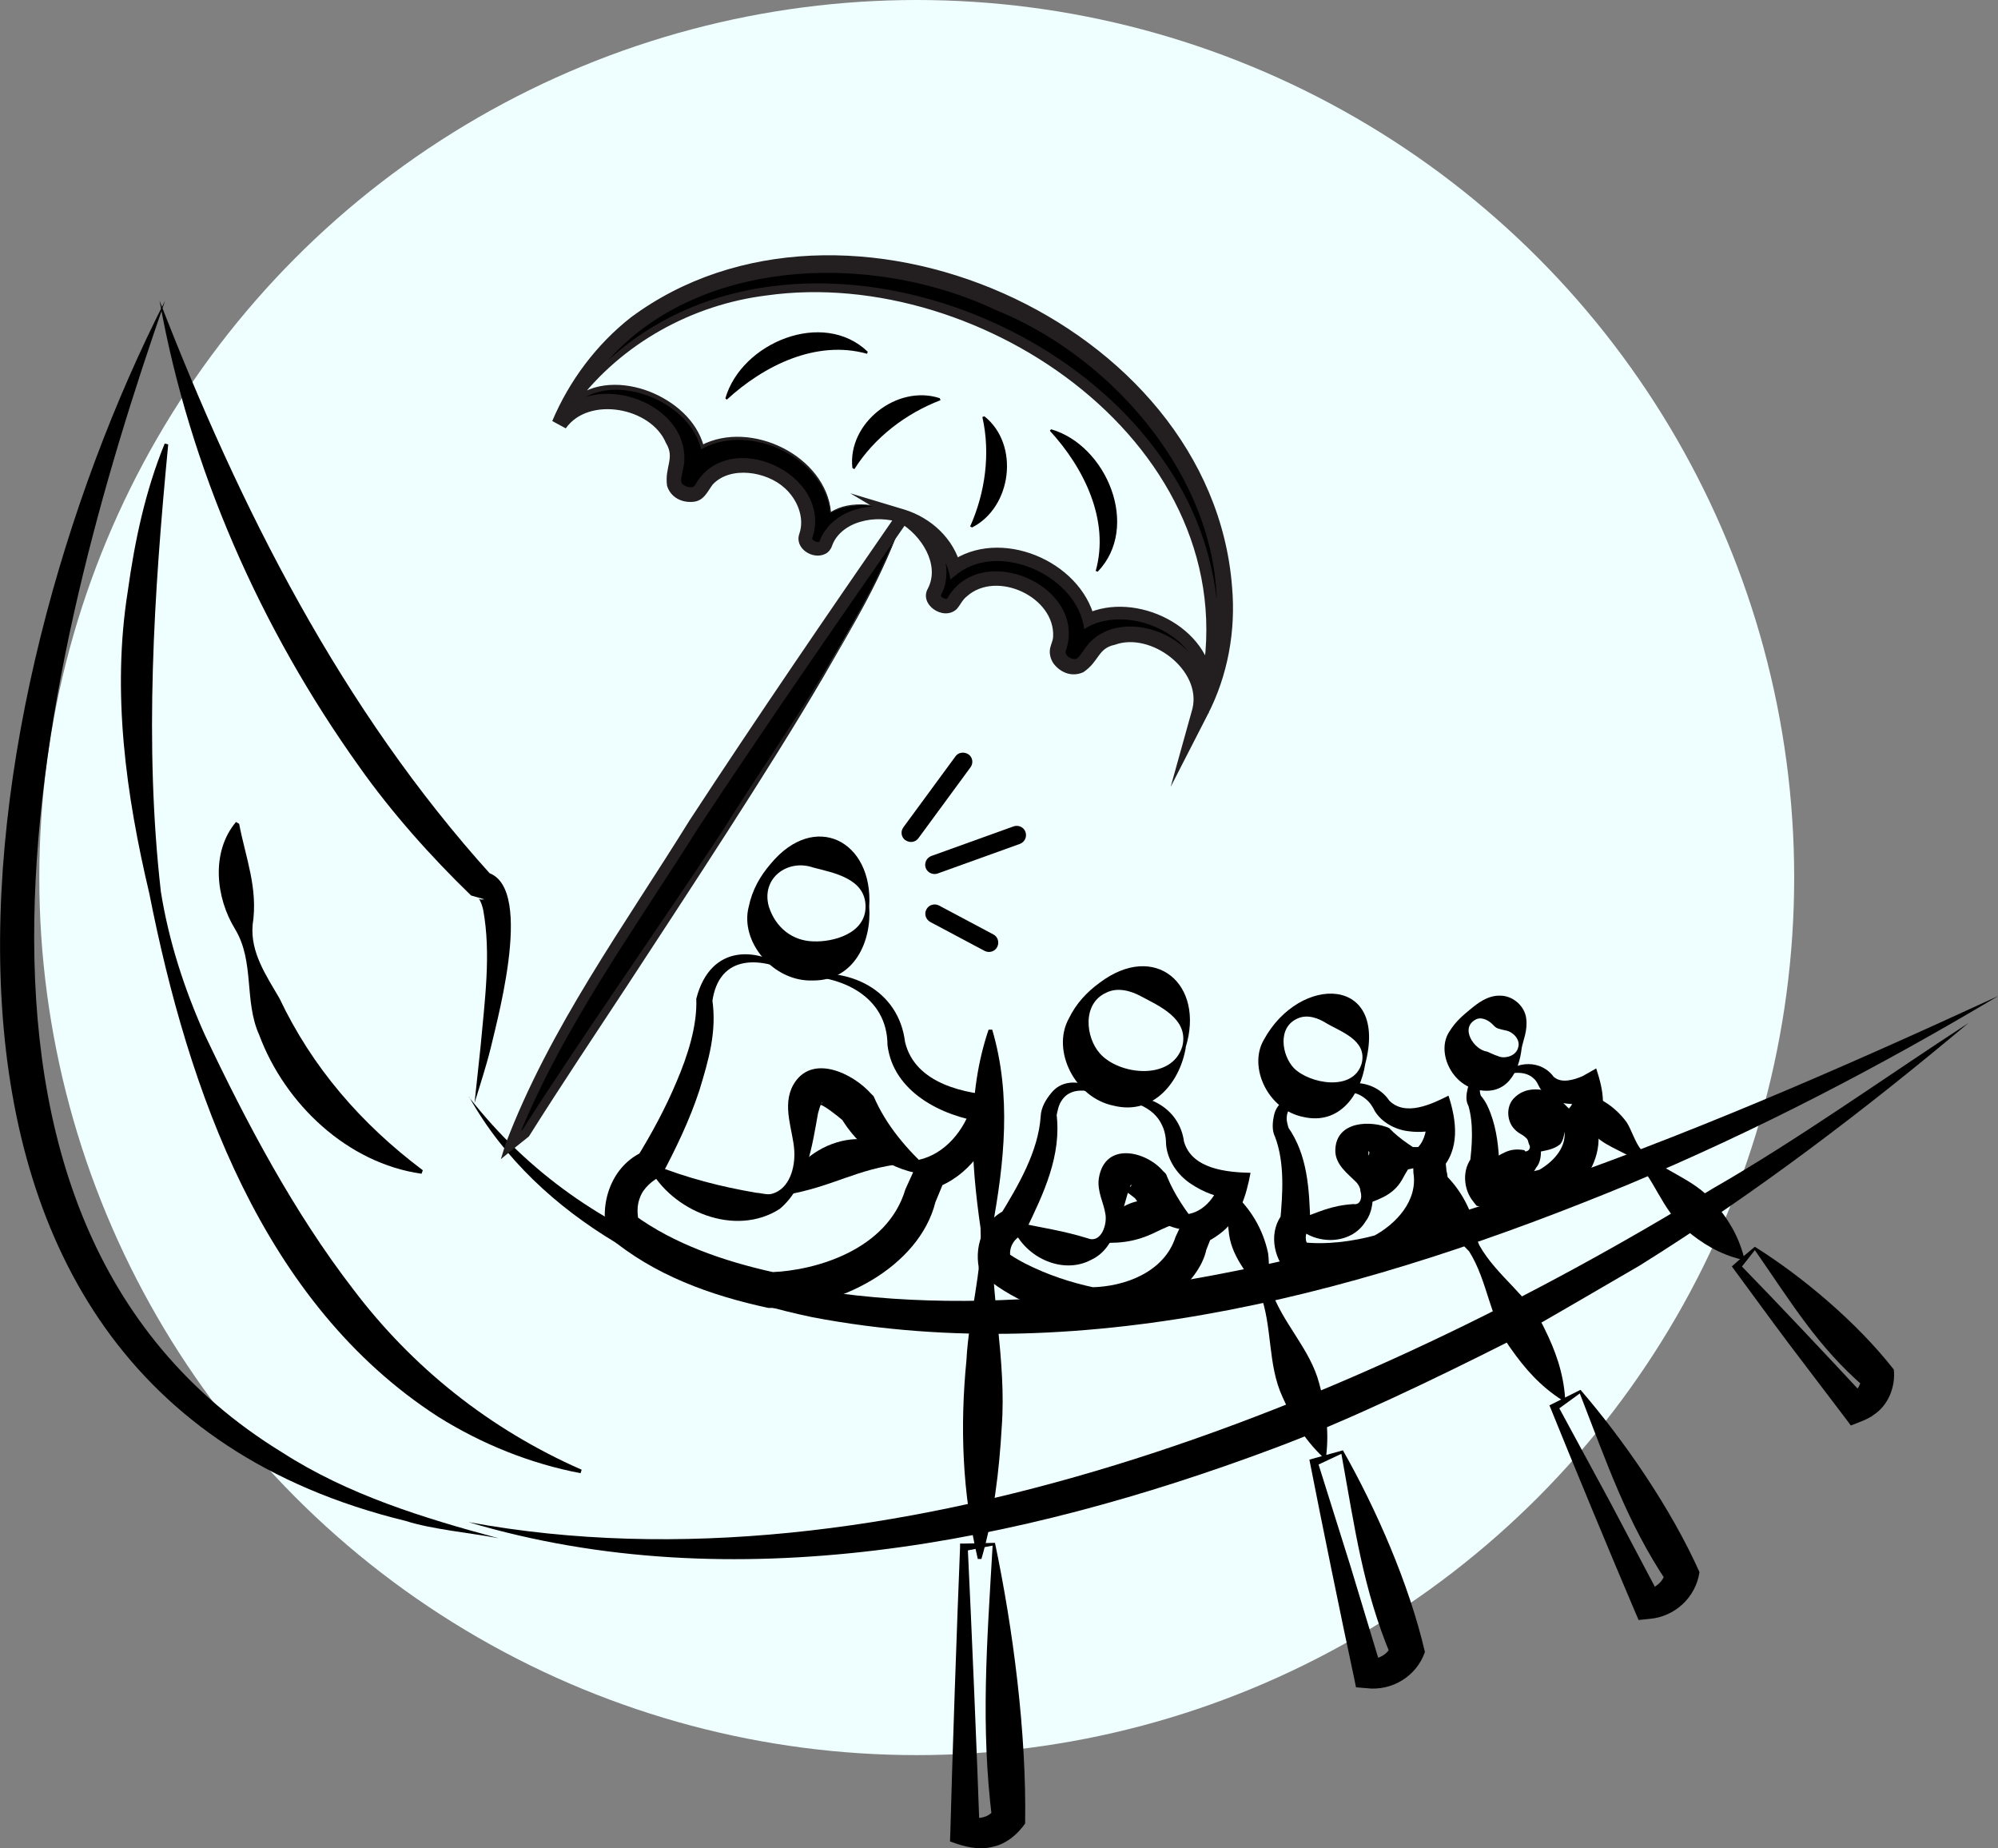 <?xml version="1.0" encoding="UTF-8"?><svg id="Layer_2" xmlns="http://www.w3.org/2000/svg" viewBox="0 0 109.3 101.09"><rect x="0" y="0" width="109.3" height="101.09" fill="#808080" stroke="none"/><defs><style>.cls-1{fill:#efffff;}.cls-2{fill:#231f20;}</style></defs><g id="Layer_1-2"><g><circle class="cls-1" cx="50.15" cy="48" r="48"/><g><g><path d="M49.53,45.96h.01c.23,.16,.54,.11,.7-.11l2.85-3.88c.17-.23,.12-.55-.11-.71-.23-.15-.55-.12-.71,.11l-2.85,3.88c-.17,.23-.12,.55,.11,.71Z"/><path d="M56.1,45.51c-.09-.27-.39-.4-.65-.31l-4.5,1.62c-.27,.1-.4,.39-.31,.65,.09,.26,.39,.4,.65,.31l4.5-1.62c.27-.1,.4-.39,.31-.65Z"/><path d="M54.34,51.11l-2.97-1.58c-.25-.13-.56-.04-.69,.21-.13,.24-.05,.54,.21,.69l2.97,1.58c.25,.13,.56,.04,.69-.21,.13-.25,.04-.56-.21-.69Z"/></g><path d="M9.03,16.45c-6.68,19.14-14.53,50.16,6.4,62.99,3.6,2.32,7.7,3.58,11.85,4.7-1.53-.3-3.63-.48-5.09-.95C-8.29,75.76-1.83,37.76,9.03,16.45h0Z"/><path d="M8.73,16.45c4.39,11.33,9.96,22.37,18.15,31.42,0,0-.73-.21-.73-.21,3.3-.08,1.13,7.8,.69,9.68-.25,1.01-.58,2-.88,2.99l.33-3.09c.22-2.47,.59-5.06,.14-7.49-.06-.24-.14-.5-.26-.61,.08,.05,.09,.08,.33,.05,0,0-.73-.21-.73-.21-2.21-2.14-4.35-4.54-6.13-7.06-5.4-7.56-9.27-16.32-10.91-25.47h0Z"/><path d="M25.65,60c13.11,16.81,40.04,11.19,57.53,5.24,8.91-3.03,17.55-6.81,26.13-10.76-6.5,3.87-13.23,7.38-20.24,10.31-13.94,5.75-29.47,10.14-44.62,7.26-7.37-1.54-15-5.28-18.79-12.06h0Z"/><path d="M25.65,83.26c22.82,4.19,48.82-6.45,68.01-18.23,4.68-2.68,9.51-6.14,14.02-9.07-5.71,4.79-11.65,9.31-17.98,13.26-1.64,.96-5.69,3.31-7.28,4.22-3.89,1.96-8.71,4.29-12.78,5.8-13.83,5.17-29.53,8.33-44,4.02h0Z"/><path d="M9.2,24.33c-.78,8.14-1.32,16.36-.4,24.44,.43,2.7,1.28,5.32,2.39,7.8,2.31,4.88,4.9,9.76,8.14,13.96,3.21,4.24,7.43,7.64,12.49,9.86l-.06,.19c-2.73-.52-5.38-1.58-7.78-3.08-9.63-6.21-13.69-17.89-15.81-28.62-1.28-5.41-2.06-11-1.18-16.54,.38-2.75,.96-5.49,2.02-8.08,0,0,.19,.05,.19,.05h0Z"/><path d="M13.08,45.05c.36,1.89,1.05,3.52,.74,5.54-.13,1.51,.75,2.78,1.47,4.02,1.79,3.77,4.45,6.85,7.84,9.4,0,0-.07,.19-.07,.19-4.05-.57-7.47-3.81-8.88-7.59-.84-1.86-.24-4-1.32-5.79-1.06-1.72-1.33-4.22,.05-5.86,0,0,.17,.1,.17,.1h0Z"/><g><path d="M67.39,65.18c1.03,.92,1.7,2.05,1.98,3.36,.09,.65,0,1.35,.16,1.98,.6,1.83,2.15,3.26,2.64,5.16,.34,1.24,.55,2.52,.38,3.94l-.19,.07c-1.04-.99-1.68-2.11-2.2-3.28-.83-1.78-.54-3.87-1.23-5.67-.68-1.11-1.62-2.05-1.72-3.46-.09-.65-.15-1.3,0-2.03l.19-.07h0Z"/><path d="M73.38,79.52l-1.43,.67,.13-.25,1.79,5.7,1.73,5.72-.69-.59c.5-.02,1.08-.29,1.2-.83,0,0-.02,.63-.02,.63-1.53-3.66-1.97-6.96-2.71-11.05h0Zm.09-.18c1.81,3.19,3.61,7.28,4.48,11.02-.45,1.31-1.79,2.15-3.19,1.98,0,0-.58-.05-.58-.05l-.11-.54c-.63-2.91-1.83-8.79-2.4-11.71,0,0-.04-.2-.04-.2,0,0,.17-.05,.17-.05l1.66-.46h0Z"/></g><path d="M54.28,56.32c1.06,3.6,.66,7.26,0,10.86-.12,3.62,.79,7.24,.52,10.87-.14,2.41-.42,4.82-1.11,7.22h-.2c-.85-3.63-.98-7.23-.62-10.88,.12-2.41,.88-4.8,.77-7.22-.52-3.62-.76-7.3,.44-10.85,0,0,.2,0,.2,0h0Z"/><path d="M54.3,84.54l-1.55,.3,.19-.21c.19,3.87,.52,11.65,.65,15.52,0,0-.53-.75-.53-.75,.08,.02,.28,.04,.42,.04,.41-.01,.75-.18,.96-.53,0,0-.17,.58-.17,.58-.63-5.12-.28-9.59,.03-14.94h0Zm.13-.15c.99,4.72,1.73,10.35,1.65,15.35-.41,.59-1.02,1.11-1.75,1.27-.8,.21-1.59,0-2.36-.29,0,0,.02-.56,.02-.56,.1-3.87,.37-11.66,.53-15.53,0,0,0-.2,0-.2s.18,0,.18,0l1.72-.04h0Z"/><path d="M77.81,63.29c1.19,.71,2.06,1.69,2.58,2.92,.21,.62,.26,1.33,.54,1.91,.94,1.68,2.74,2.79,3.57,4.57,.57,1.15,1.02,2.36,1.12,3.79l-.17,.1c-1.21-.77-2.05-1.75-2.79-2.8-1.16-1.59-1.26-3.7-2.29-5.33-.88-.96-1.98-1.71-2.35-3.07-.21-.62-.4-1.25-.39-1.99l.17-.1h0Z"/><path d="M86.42,76.22l-1.28,.93s.08-.27,.08-.27l2.85,5.26,2.79,5.28-.79-.45c.49-.11,1-.49,1.02-1.05,0,0,.1,.62,.1,.62-2.2-3.3-3.26-6.45-4.77-10.33h0Zm.05-.19c2.39,2.78,4.93,6.46,6.5,9.96-.2,1.38-1.35,2.45-2.75,2.56,0,0-.58,.06-.58,.06l-.22-.51c-1.17-2.74-3.47-8.28-4.58-11.04,0,0-.08-.19-.08-.19l.16-.08,1.54-.77h0Z"/><path d="M86.17,59.64c1.18,.25,2.14,.82,2.82,1.75,.29,.47,.45,1.08,.79,1.5,1.06,1.15,2.85,1.52,3.99,2.89,.71,.82,1.31,1.75,1.63,2.97l-.14,.14c-1.22-.3-2.16-.89-2.99-1.59-1.39-1.12-1.76-2.9-2.94-3.95-1-.6-2-.81-2.63-1.95-.29-.47-.56-.97-.68-1.62l.14-.14h0Z"/><path d="M95.99,68.39s-.82,1.04-.82,1.04v-.28c2.05,2.1,4.94,5.17,6.96,7.35,0,0-.88-.23-.88-.23,.32-.18,.62-.55,.51-.95,0,0,.26,.57,.26,.57-2.57-2.21-3.98-4.57-6.02-7.51h0Zm0-.2c2.62,1.64,5.6,4.15,7.61,6.72,.1,.93-.29,1.94-1.09,2.47-.31,.25-.86,.43-1.26,.59-.04-.07-3.24-4.26-3.39-4.47-1.05-1.4-2.08-2.82-3.12-4.23,.41-.38,.87-.74,1.25-1.07h0Z"/><g><path d="M43.63,53.36c-1.93-1.06-4.32-1.24-4.67,1.47,0,0,0-.19,0-.19,.27,1.79-.2,3.35-.7,5-.54,1.64-1.28,3.17-2.08,4.68-.47,.23-.98,.65-1.17,1.18-.17,.42-.17,.91-.04,1.43,0,0-.28-.48-.28-.48,2.18,1.6,4.94,2.54,7.59,3.13,2.31-.1,6.26-1.19,7.25-4.53,0,0,.56-1.23,.56-1.23s.17-.38,.17-.38c1.42-.31,2.49-1.6,2.91-3,0,0,.65,.94,.65,.94-2.32-.33-4.96-1.66-5.27-4.22-.01-2.67-2.53-3.83-4.92-3.78h0Zm0,0c2.85-.55,5.53,.8,5.88,3.63,.54,2.29,3.28,2.86,5.3,2.95,0,0-.21,.87-.21,.87-.43,1.82-1.62,3.54-3.48,4.19,0,0,.57-.5,.57-.5l-.52,1.26c-.89,3.53-5.32,5.89-9.14,5.78-3.15-.68-6.27-1.79-8.78-3.93-.52-1.73,.19-3.87,1.97-4.63,0,0-.38,.34-.38,.34,.82-1.33,1.57-2.72,2.17-4.15,.6-1.4,1.14-3.06,1.08-4.54,.77-3.01,3.41-2.97,5.53-1.28h0Z"/><path d="M35.63,63.66c2,.79,3.76,1.24,5.73,1.58,.25,.01,.62,.13,.86,.06,.97-.26,1.29-1.44,1.23-2.37-.06-1.09-.7-2.44-.05-3.6,1-1.73,3.26-.62,4.24,.48,0,0,.15,.15,.15,.15,.69,1.6,1.8,2.89,3.13,4.11,0,0-.08,.19-.08,.19-2.05-.14-3.9-1.45-4.91-3.25,0,0,.22,.31,.22,.31-.41-.35-1-.8-1.25-.89-.05-.02-.04-.02,.02-.06,.06-.03,.09-.1,.06-.07-.09,.04-.19,.47-.23,.59-.31,1.71-.61,3.99-2.09,5.23-2.44,1.58-5.93,.13-7.18-2.31,0,0,.14-.14,.14-.14h0Z"/><path d="M42.9,65.37c.55-2.73,4.89-4.37,6.51-1.72-2.56,.27-3.84,1.28-6.51,1.72h0Z"/></g><g><path d="M60.73,60.07c-.87-.39-2.09-.76-2.66,.14-.16,.23-.22,.55-.28,.86,0,0,0-.19,0-.19,.31,2.31-.71,4.42-1.68,6.43-.15,.19-.45,.36-.62,.57-.24,.31-.29,.67-.18,1.07,0,0-.28-.48-.28-.48,.25,.19,.68,.45,1.05,.64,1.2,.61,2.48,1.04,3.81,1.32,0,0-.19-.02-.19-.02,1.85-.03,4-.84,4.61-2.76,0,0,.38-.81,.38-.81,0,0,.2-.42,.2-.42,.9-.09,1.58-.89,1.86-1.75,0,0,.65,.94,.65,.94-.85-.14-1.56-.39-2.27-.87-.71-.47-1.27-1.28-1.34-2.14,0-.31-.05-.7-.21-1.03-.47-1.08-1.77-1.43-2.86-1.49h0Zm0,0c1.95-.49,3.79,.52,4.04,2.37,.43,1.5,2.32,1.68,3.64,1.71-.23,1.23-.62,2.57-1.7,3.35-.29,.21-.52,.37-.96,.53l.57-.5-.33,.83c-.33,1.6-2.42,3.45-4.36,3.77-.69,.15-1.39,.31-2.15,.23-2.12-.52-4.2-1.24-5.87-2.75-.38-1.33,.13-2.89,1.47-3.46,0,0-.38,.34-.38,.34,1-1.64,2.1-3.5,2.23-5.43,.02-.47,.27-.91,.59-1.29,.86-1.05,2.42-.42,3.21,.29h0Z"/><path d="M55.48,66.83c1.63,.35,2.62,.47,4.05,.91,.71,.27,1.07-.79,.93-1.39-.08-.54-.45-1.19-.35-1.89,.32-2.05,2.59-1.5,3.52-.4,.13,.12,.16,.13,.22,.31,.39,.96,1.03,1.89,1.7,2.73,0,0-.08,.19-.08,.19-1.45,.1-2.82-.75-3.55-2.02,0,0,.22,.31,.22,.31-.23-.19-.63-.47-.64-.5,.07,0,.4-.16,.39-.26,0-.06-.02,.01-.05,.03l-.08,.21c-.41,1.22-.67,3.2-2.05,3.84-1.64,.89-3.79-.21-4.36-1.91,0,0,.14-.14,.14-.14h0Z"/><path d="M60.25,67.98c.04-1.6,1.7-2.67,3.18-2.23,.51,.17,.96,.54,1.11,1.09-.55,.2-.87,.34-1.16,.48-1.02,.52-1.89,.71-3.13,.65h0Z"/></g><g><path d="M72.17,60.03c-.75,.06-1.74,.26-1.78,1.08-.02,.21,.06,.45,.13,.68l-.08-.17c1.11,1.56,1.18,3.45,1.24,5.27-.08,.25-.3,.63-.24,.9,0,.14,.09,.28,.23,.45l-.47-.3c1.32,.16,2.8-.03,4.1-.39,0,0-.18,.07-.18,.07,1.25-.66,2.45-1.95,2.2-3.47,0,0-.02-.72-.02-.72l-.02-.69h.3c.37-.39,.51-1.03,.43-1.6,0,0,1.01,.54,1.01,.54-.69,.21-1.3,.29-2.01,.19-.7-.09-1.44-.49-1.81-1.11-.1-.21-.26-.47-.49-.65-.71-.61-1.74-.42-2.55-.08h0Zm0,0c1.18-1.14,3.02-1.03,3.83,.17,.88,.88,2.31,.2,3.24-.27,.44,1.35,.66,2.96-.46,4.1,0,0,.28-.7,.28-.7l.07,.72c.2,.64-.03,2.42-.71,3.23-.67,.96-1.46,1.65-2.53,2.18-1.79,.43-3.62,.68-5.45,.16-.8-.84-1.06-2.31-.23-3.28,0,0-.18,.48-.18,.48,.14-1.51,.26-3.22-.28-4.64-.18-.36-.14-.79-.05-1.2,.25-1.09,1.64-1.21,2.47-.95h0Z"/><path d="M70.88,66.76c1.31-.49,1.94-.82,3.16-.9,.57,.1,.52-.85,.14-1.21-.43-.44-1.18-.96-1.13-1.79,.07-1.57,1.98-1.58,2.94-1.16,.6,.63,1.4,1.12,2.18,1.58,0,0,.02,.2,.02,.2-.71,.54-1.68,.63-2.53,.39-.3-.09-.54-.17-.88-.4l.33,.18c-.2-.04-.59-.09-.52-.13,.12-.03,.37-.38,.31-.51-.02-.08-.02-.03-.04-.02v.16c.06,1.06,.59,2.66-.15,3.65-.82,1.36-2.91,1.32-3.89,.15,0,0,.06-.19,.06-.19h0Z"/><path d="M74.7,65.87c-.76-1.19,.06-2.72,1.4-2.89,.46-.04,.95,.1,1.26,.52-.33,.42-.47,.68-.59,.9-.44,.85-1.09,1.13-2.07,1.47h0Z"/></g><g><path d="M82.14,58.86c-.73,.08-1.49,.43-1.06,1.23,0,0-.08-.17-.08-.17,.31,.37,.41,.64,.54,.97,.35,.93,.45,1.93,.48,2.89,0,0-.18,.48-.18,.48,.04-.04,0,.05,0,.07-.01,.03,.02,.05,.02,.07,0,.04,.04,.09,.12,.17l-.47-.3c.89,.08,1.91-.07,2.8-.31,0,0-.18,.07-.18,.07,.75-.41,1.54-1.18,1.46-2.12-.02-.05-.01-.54-.02-.61,0,0,.28-.7,.28-.7,.19-.17,.31-.58,.27-.91,0,0,1.01,.54,1.01,.54-.54,.15-.99,.2-1.53,.12-.52-.07-1.11-.39-1.39-.89-.07-.13-.14-.32-.3-.46-.46-.45-1.2-.35-1.77-.15h0Zm0,0c.77-.85,2.19-.93,2.89,.09,0,0-.03-.05-.03-.05,.41,.38,1.12,.16,1.58-.04,0,0,.74-.42,.74-.42,.37,1.13,.7,2.49-.27,3.47,0,0,.28-.7,.28-.7,0-.01,.08,.75,.05,.42,.29,1.3-.34,2.7-1.34,3.51-.33,.28-.67,.52-1.11,.74-.62,.16-1.25,.28-1.9,.31-.77,.05-1.47-.01-2.26-.24,0,0-.17-.22-.17-.22-.55-.66-.65-1.79-.02-2.49,0,0-.18,.48-.18,.48,.13-1.04,.22-2.24-.07-3.23-.16-.29-.12-.62-.04-.96,.2-.82,1.26-.9,1.87-.66h0Z"/><path d="M81.22,63.66c1.02-.6,1.33-.89,2.16-.75,.04,.02,.04,.08,.09,.07,.36-.06,.24-.56-.01-.76-.2-.2-.42-.21-.69-.55-.33-.42-.37-1.12,.01-1.56,.7-.77,1.68-.53,2.37-.28,0,0-.02,.07-.02,.07,.36,.44,.83,.87,1.3,1.27,0,0,.02,.2,.02,.2-.71,.7-1.79,.73-2.63,.2,0,0,.33,.18,.33,.18-.51-.07-.13-.06,.07-.33,.13-.17,.19-.41,.08-.49-.09,.22,.02,1.59,0,1.98,0,.29-.03,.69-.26,.95-.21,.41-.59,.77-1.05,.81-.7,.1-1.42-.12-1.84-.81l.06-.19h0Z"/><path d="M83.95,63.05c-1.27-1.34,.87-3.27,1.9-1.7-.38,.6-.21,.84-.49,1.23-.39,.31-.76,.34-1.42,.47h0Z"/></g><path d="M47.35,49.59c0-1.55-1.77-1.85-2.87-2.14-1.39-.48-2.86,.58-2.42,2.14,.37,1.16,1.3,1.87,2.42,1.9,1.09,.05,2.87-.42,2.87-1.9h0Zm.2,0c.14,1.88-.8,4.05-3.07,4.04-2.18,.09-4.02-2.13-3.52-4.04,.19-.92,.63-1.68,1.19-2.33,2.41-2.93,5.63-1.27,5.4,2.33h0Z"/><path d="M64.68,57.23c.37-1.51-1.28-2.21-2.29-2.75-.49-.26-1.23-.51-1.88-.18-1.32,.6-1.12,2.44-.35,3.31,1.04,1.2,3.95,1.52,4.52-.38h0Zm.19,.05c-.3,1.86-1.74,3.74-3.94,3.2-2.14-.43-3.41-3.02-2.47-4.75,.41-.85,1.01-1.48,1.7-1.98,3.03-2.28,5.77,.09,4.7,3.54h0Z"/><path d="M74.49,58.17c.32-1.29-1.17-1.74-1.96-2.22-.37-.23-.99-.5-1.55-.24-1.12,.49-.85,2.03-.2,2.71,.85,.86,3.25,1.31,3.71-.25h0Zm.19,.05c-.26,1.65-1.4,3.34-3.4,2.87-1.9-.38-3.02-2.72-2.14-4.22,1.96-3.59,6.83-3.52,5.54,1.34h0Z"/><path d="M83.05,57.3c.14-.43-.27-.85-.65-.93-.38-.09-.52-.09-.7-.29-.16-.18-.55-.48-.92-.34-.97,.45-.14,1.69,.57,1.78,.16,.06,.3,.15,.69,.28,.37,.11,.92-.08,1.01-.51h0Zm.19,.05c-.14,1.24-.79,2.6-2.4,2.26-1.47-.28-2.29-2.14-1.53-3.22,.33-.53,.73-.86,1.13-1.19,.39-.32,.95-.77,1.65-.74,.68,.01,1.32,.57,1.4,1.24,.09,.68-.17,1.2-.25,1.64h0Z"/><g><path d="M49.39,28.24s0,0,0,0c-1.17-.73-2.86-.84-3.96-.22-.16-2.89-4.45-5.04-7.02-3.59-.72-2.72-5-4.32-7-2.46,10.78-14.24,38.05-2.03,34.62,15.49,.04-2.73-3.99-4.83-6.49-3.57-.63-2.89-5.08-4.65-7.35-2.85-.28-1.23-1.48-2.41-2.8-2.8,1.63,.95,2.44,2.82,1.71,4.14-.3,.54,.74,1.09,1.04,.54,.34-.63,1-1.06,1.75-1.22,2.26-.56,4.83,1.8,4.01,3.72-.15,.34,.06,.76,.47,.95,1.24,.5,1.02-1.22,2.53-1.53,2.48-.82,5.39,1.77,4.77,4.04,.94-1.81,1.35-3.88,1.34-6.01-.72-18-29.54-25.8-36.41-9.7,1.29-1.96,5.15-1.53,6.2,.87,.76,1.31-.62,2.3,.52,2.89,.42,.2,.89,.08,1.05-.26,.88-1.88,4.36-1.55,5.45,.51,.38,.66,.5,1.44,.26,2.11-.21,.58,.9,1,1.09,.41,.5-1.42,2.43-2.06,4.22-1.48-3.6,5.24-19.81,28.29-21.5,34.41l.85-.68c3.13-5.13,19.24-27.86,20.65-33.73Z"/><path class="cls-2" d="M49.39,28.24c-1.14-.68-2.73-.84-3.94-.19-.05,.03-.04,.03-.04-.02-.32-3-4.35-4.89-6.95-3.51,0,0-.1,.06-.1,.06l-.03-.11c-.38-1.36-1.6-2.35-2.9-2.83-1.27-.47-2.88-.51-3.91,.45,0,0-.22-.2-.22-.2,8.11-10.84,25.69-6.7,32.51,3.54,2.4,3.49,3.39,7.93,2.56,12.1,0,0-.66-.07-.66-.07-.11-2.79-4.14-4.51-6.4-3.05-.35-2.87-4.53-4.79-6.87-3.07,0,0-.45,.36-.45,.36-.2-1.42-1.28-2.68-2.69-3.09,0,0,.3-.7,.3-.7,.77,.45,1.42,1.11,1.82,1.93,.4,.8,.52,1.84,.05,2.73,0,.04-.02-.01,.04,.08,.09,.08,.27,.15,.31,.08,1.86-3.24,7.72-.66,6.48,2.89-.02,.04,0,.12,.05,.21,.09,.17,.47,.27,.54,.2,.15-.06,.38-.48,.67-.83,1.28-1.41,3.67-1.09,5.09,.11,1.07,.87,1.84,2.28,1.47,3.71,0,0-.83-.33-.83-.33,4.2-8.69-2.64-18.43-10.81-21.73-7.98-3.77-19.76-2.66-23.48,6.4,0,0-.74-.4-.74-.4,.4-.61,1.04-1.02,1.7-1.22,2.38-.8,5.69,.91,5.47,3.56-.06,.45-.21,.89-.16,1.06,.03,.21,.6,.44,.75,.18,1.81-3.26,7.58-.63,6.42,2.89-.07,.11,.33,.3,.39,.18,.34-.93,1.19-1.53,2.05-1.76,1.03-.3,2.11-.14,3.09,.22,0,0-.28,.39-.28,.39-3.87,5.56-7.73,11.13-11.46,16.78-3.57,5.68-7.65,11.23-10.08,17.5,0,0-.41-.27-.41-.27,0,0,.85-.68,.85-.68,2.79-4.42,7.87-11.68,10.97-16.4,3.48-5.56,7.54-10.95,9.83-17.13h0Zm0,0c-.98,3.16-2.76,6.01-4.39,8.86-2.91,4.97-7.44,11.84-10.63,16.72-1.82,2.77-3.67,5.53-5.43,8.33,0,0-.03,.03-.03,.03l-.85,.68-.66,.54,.25-.81c2.42-6.38,6.49-11.94,10.06-17.7,3.71-5.67,7.54-11.27,11.39-16.84l.18,.54c-.72-.23-1.5-.26-2.21-.05-.71,.2-1.33,.67-1.55,1.31-.05,.16-.18,.35-.36,.44-.69,.36-1.72-.3-1.43-1.1,.3-.88-.12-1.89-.81-2.5-.99-.91-2.97-1.22-3.93-.19-.3,.4-.49,.91-1.09,.95-.61,.05-1.21-.24-1.41-.88-.14-1.04,.45-1.51-.06-2.34-.81-1.95-4.23-2.58-5.48-.8,0,0-.74-.4-.74-.4,.93-2.2,2.41-4.18,4.29-5.66,11.6-8.63,31.78,.17,32.9,14.74,.21,2.39-.23,4.84-1.34,6.99l-2.02,3.94s1.19-4.27,1.19-4.27c.52-2.11-2.27-4.23-4.25-3.5-.93,.19-.84,.91-1.72,1.5-.63,.28-1.25,.02-1.63-.48-.17-.25-.27-.61-.15-.96,.07-.24,.12-.32,.13-.5,.12-2.17-3.09-3.67-4.72-2.21-.26,.2-.35,.48-.57,.71-.72,.65-2.06-.27-1.56-1.14,.68-1.31-.37-2.93-1.56-3.61,0,0-2.69-1.6-2.69-1.6l2.99,.9c1.45,.46,2.67,1.58,3.06,3.09,0,0-.6-.21-.6-.21,2.71-1.96,7.14-.1,7.92,3.07,0,0-.5-.24-.5-.24,2.75-1.3,6.88,.7,6.98,3.89,0,0-.66-.07-.66-.07,2.54-12.9-11.94-22.91-23.76-21.25-4.07,.5-7.92,2.62-10.41,5.91l-.22-.2c1.14-1.03,2.85-.98,4.2-.46,1.34,.52,2.6,1.56,2.99,3l-.13-.06c2.7-1.4,6.79,.57,7.09,3.66,.99-.69,2.86-.47,3.93,.22h0Z"/></g><path d="M39.68,21.79c.88-3.05,5.35-4.9,7.79-2.55,0,0-.04,.11-.04,.11-2.78-.78-5.65,.65-7.67,2.51,0,0-.09-.08-.09-.08h0Z"/><path d="M57.5,23.48c3.05,.88,4.9,5.35,2.55,7.79,0,0-.11-.04-.11-.04,.78-2.78-.65-5.65-2.51-7.67,0,0,.08-.09,.08-.09h0Z"/><path d="M46.63,25.6c-.28-2.46,2.45-4.59,4.78-3.82,0,0,.04,.11,.04,.11-1.9,.73-3.62,2.04-4.71,3.77,0,0-.11-.06-.11-.06h0Z"/><path d="M53.85,22.77c1.94,1.54,1.51,4.97-.67,6.08,0,0-.11-.05-.11-.05,.83-1.86,1.12-4,.67-5.99,0,0,.11-.04,.11-.04h0Z"/></g></g></g></svg>